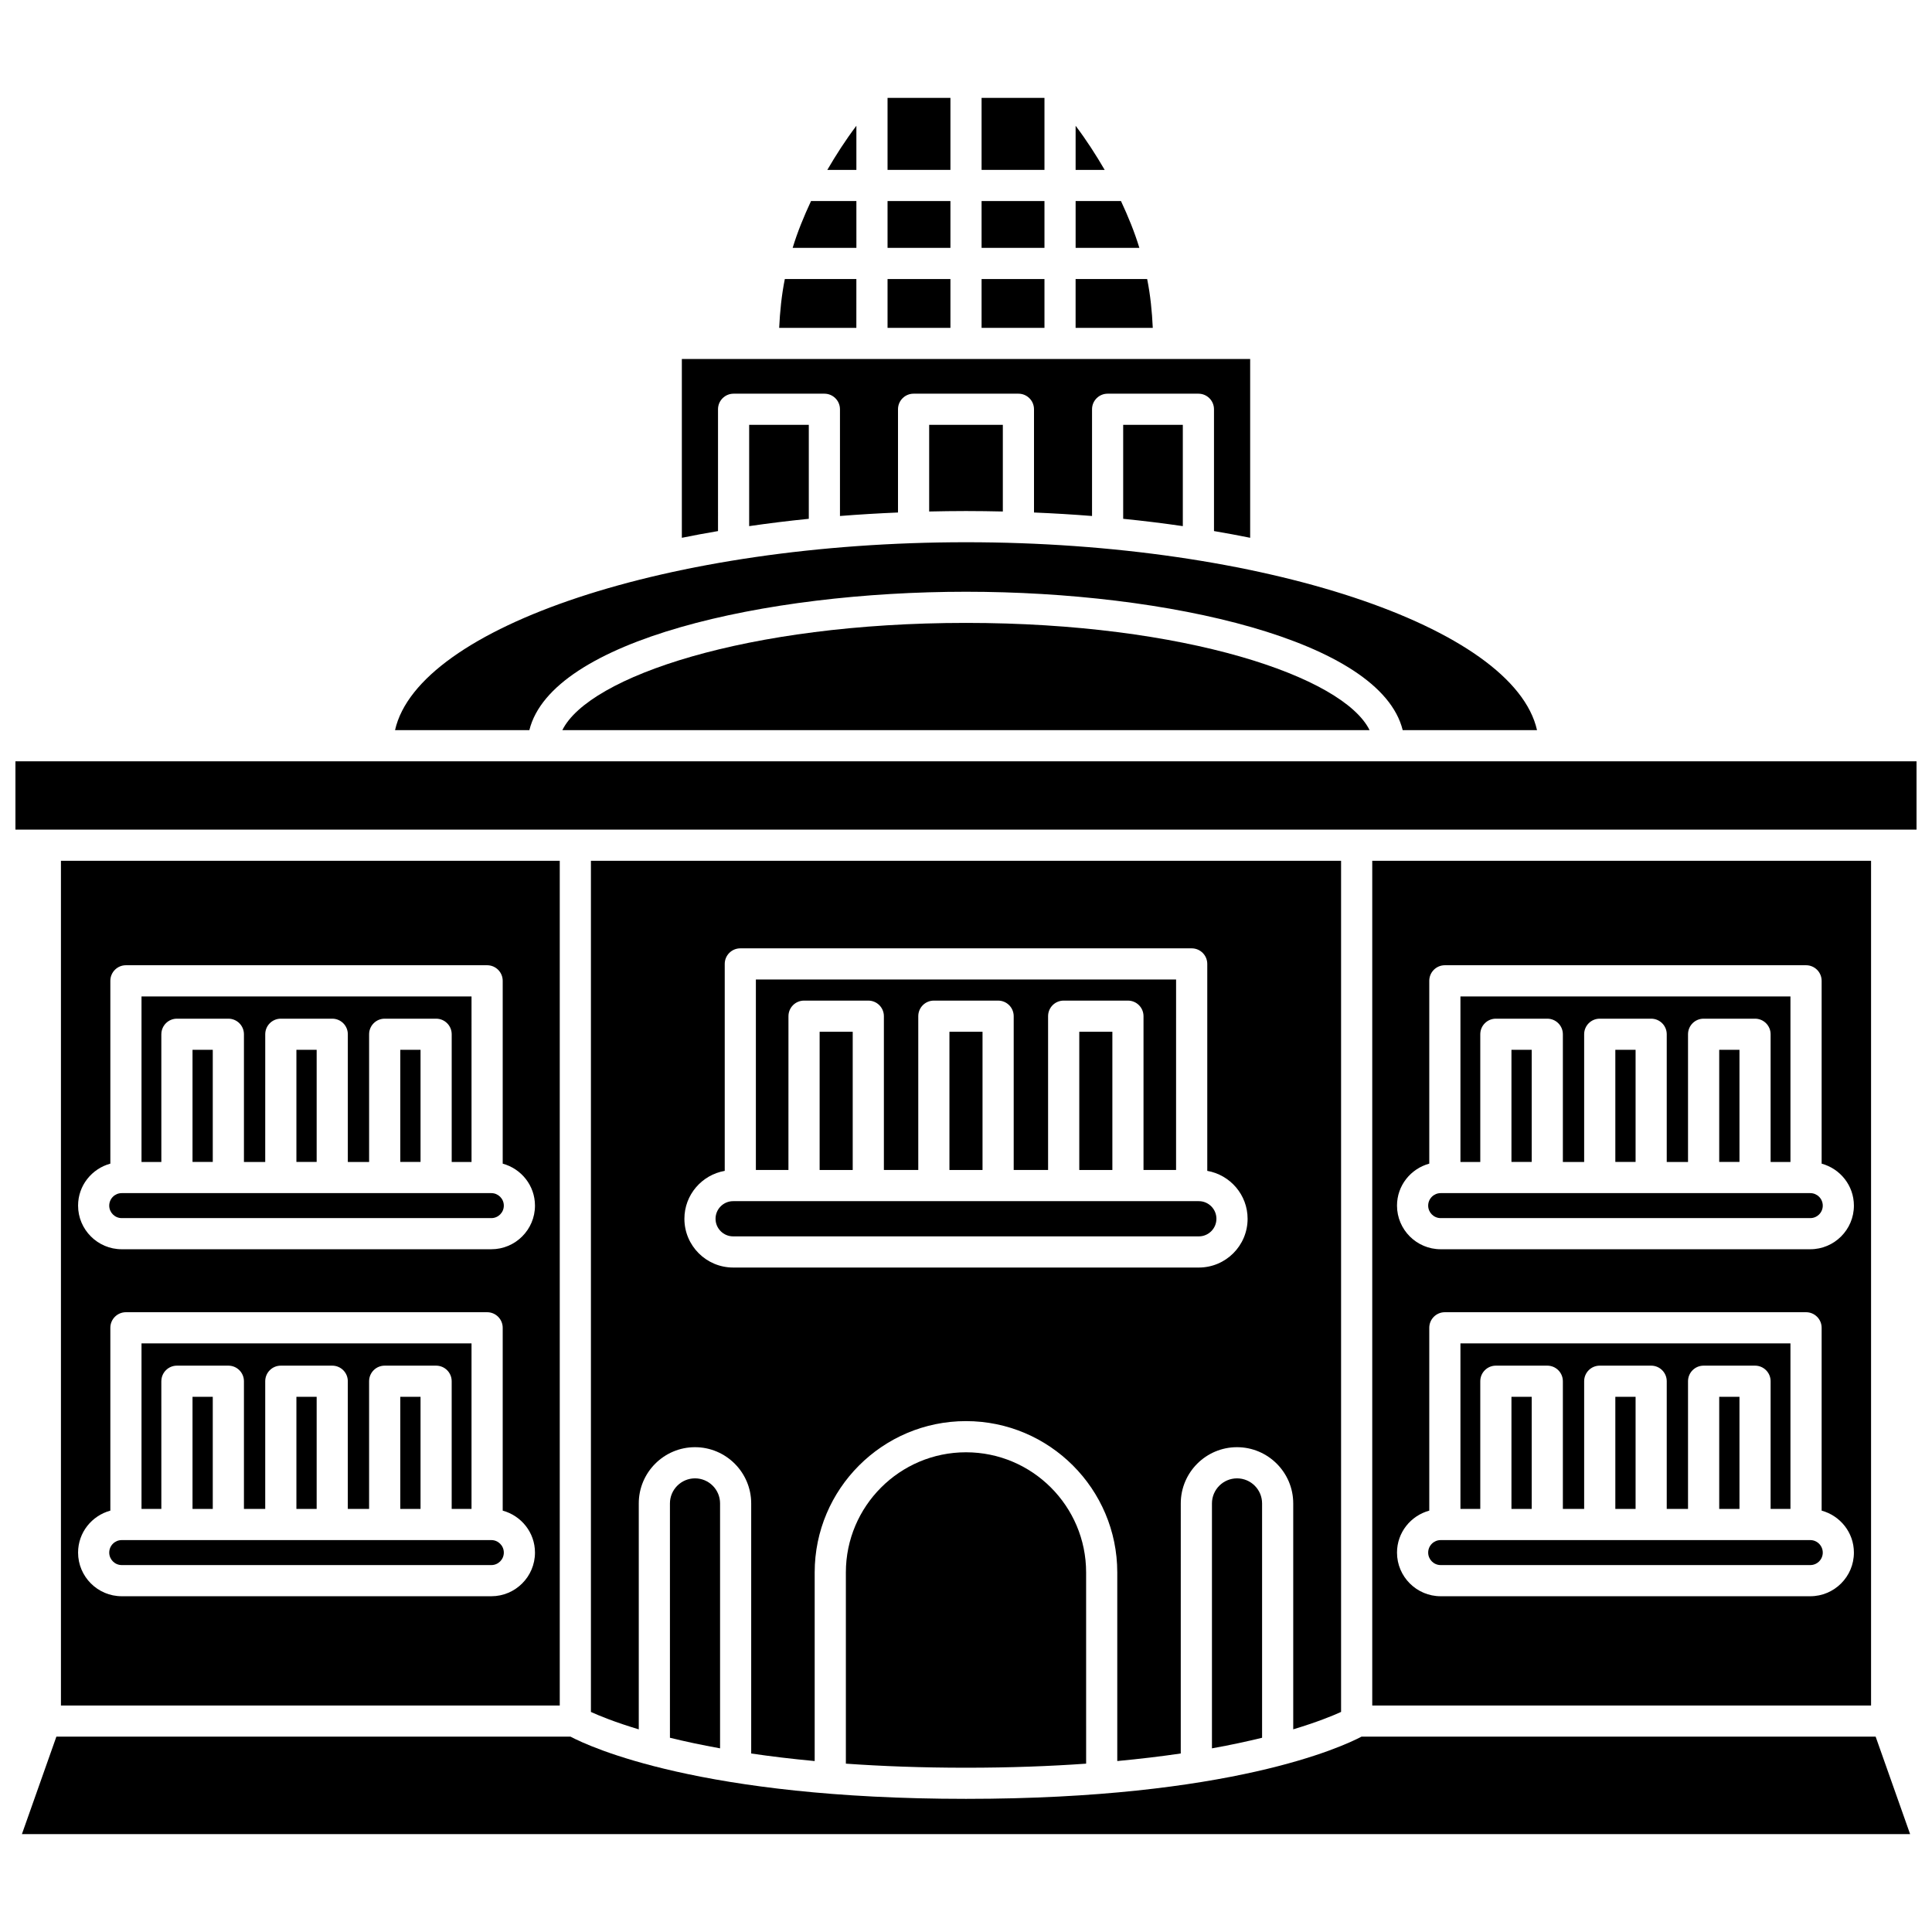 <?xml version="1.0" encoding="UTF-8"?>
<!-- Uploaded to: SVG Repo, www.svgrepo.com, Generator: SVG Repo Mixer Tools -->
<svg width="800px" height="800px" version="1.1" viewBox="144 144 512 512" xmlns="http://www.w3.org/2000/svg">
 <defs>
  <clipPath id="a">
   <path d="m148.09 345h503.81v19h-503.81z"/>
  </clipPath>
 </defs>
 <path d="m293.04 337.49h213.91c-7-14.172-48.961-28.414-106.96-28.414s-99.957 14.238-106.96 28.414z"/>
 <path d="m504.81 604.23c-5.144 2.715-34.719 16.484-104.81 16.484s-99.668-13.773-104.81-16.484h-136.25l-9.133 25.828h500.39l-9.133-25.828z"/>
 <path d="m400 300.82c53.355 0 109.85 12.824 115.73 36.676h35.598c-6.176-27.391-72.934-49.797-151.32-49.797s-145.15 22.406-151.32 49.797h35.598c5.879-23.852 62.371-36.676 115.73-36.676z"/>
 <path d="m222.55 422.21h5.367v29.711h-5.367z"/>
 <path d="m358.34 281.49v-24.902h-15.805v26.844c5.141-0.75 10.41-1.402 15.805-1.941z"/>
 <path d="m400 279.43c3.281 0 6.531 0.051 9.762 0.121v-22.965h-19.523v22.965c3.227-0.07 6.477-0.121 9.762-0.121z"/>
 <path d="m186.76 510.04c0-2.285 1.852-4.129 4.129-4.129h13.629c2.281 0 4.129 1.848 4.129 4.129v33.844h5.641v-33.844c0-2.285 1.852-4.129 4.129-4.129h13.629c2.281 0 4.129 1.848 4.129 4.129v33.844h5.641v-33.844c0-2.285 1.852-4.129 4.129-4.129h13.629c2.281 0 4.129 1.848 4.129 4.129v33.844h5.258v-43.875h-87.457v43.871h5.258l-0.004-33.84z"/>
 <path d="m250.08 514.17h5.367v29.711h-5.367z"/>
 <path d="m186.76 418.09c0-2.285 1.852-4.129 4.129-4.129h13.629c2.281 0 4.129 1.848 4.129 4.129v33.844h5.641l0.004-33.844c0-2.285 1.852-4.129 4.129-4.129h13.629c2.281 0 4.129 1.848 4.129 4.129v33.844h5.641v-33.844c0-2.285 1.852-4.129 4.129-4.129h13.629c2.281 0 4.129 1.848 4.129 4.129v33.844h5.258l-0.004-43.871h-87.457v43.871h5.258l-0.004-33.844z"/>
 <path d="m250.08 422.21h5.367v29.711h-5.367z"/>
 <path d="m274.21 552.14h-97.953c-1.824 0-3.309 1.484-3.309 3.312 0 1.82 1.484 3.309 3.309 3.309h97.953c1.82 0 3.309-1.484 3.309-3.309s-1.488-3.312-3.309-3.312z"/>
 <path d="m195.02 514.17h5.367v29.711h-5.367z"/>
 <path d="m222.55 514.17h5.367v29.711h-5.367z"/>
 <path d="m457.46 283.43v-26.844h-15.805v24.902c5.394 0.539 10.664 1.191 15.805 1.941z"/>
 <path d="m404.13 169.94h16.664v19.082h-16.664z"/>
 <path d="m404.13 217.95h16.664v12.938h-16.664z"/>
 <path d="m404.13 197.28h16.664v12.406h-16.664z"/>
 <path d="m448.01 217.95h-18.965v12.938h20.453c-0.199-4.348-0.629-8.672-1.488-12.938z"/>
 <path d="m441.07 197.28h-12.02v12.406h16.891c-1.27-4.188-2.961-8.312-4.871-12.406z"/>
 <path d="m429.05 177.33v11.695h7.703c-2.297-3.949-4.805-7.856-7.703-11.695z"/>
 <path d="m379.21 217.95h16.664v12.938h-16.664z"/>
 <path d="m379.21 169.94h16.664v19.082h-16.664z"/>
 <path d="m370.95 197.28h-12.02c-1.906 4.094-3.602 8.219-4.867 12.406h16.891z"/>
 <path d="m370.95 217.95h-18.965c-0.855 4.266-1.289 8.59-1.496 12.938h20.453l0.004-12.938z"/>
 <path d="m370.95 177.33c-2.898 3.84-5.41 7.75-7.703 11.695h7.703z"/>
 <path d="m334.28 252.46c0-2.281 1.852-4.129 4.129-4.129h24.062c2.281 0 4.129 1.852 4.129 4.129v28.285c5.035-0.402 10.168-0.707 15.379-0.926v-27.359c0-2.281 1.852-4.129 4.129-4.129h27.785c2.281 0 4.129 1.852 4.129 4.129v27.359c5.211 0.219 10.344 0.523 15.379 0.926v-28.285c0-2.281 1.852-4.129 4.129-4.129h24.062c2.281 0 4.129 1.852 4.129 4.129v32.277c3.254 0.555 6.453 1.148 9.586 1.781v-47.375h-150.61v47.379c3.129-0.637 6.332-1.227 9.586-1.781z"/>
 <path d="m379.21 197.28h16.664v12.406h-16.664z"/>
 <path d="m274.21 460.19h-97.953c-1.824 0-3.309 1.484-3.309 3.312 0 1.82 1.484 3.309 3.309 3.309h97.953c1.82 0 3.309-1.484 3.309-3.309 0-1.828-1.488-3.312-3.309-3.312z"/>
 <path d="m544.55 514.17h5.367v29.711h-5.367z"/>
 <path d="m623.74 552.14h-97.949c-1.82 0-3.309 1.484-3.309 3.312 0 1.82 1.484 3.309 3.309 3.309h97.953c1.824 0 3.309-1.484 3.309-3.309-0.004-1.824-1.484-3.312-3.312-3.312z"/>
 <path d="m536.29 418.09c0-2.285 1.852-4.129 4.129-4.129h13.629c2.281 0 4.129 1.848 4.129 4.129v33.844h5.641v-33.844c0-2.285 1.852-4.129 4.129-4.129h13.629c2.281 0 4.129 1.848 4.129 4.129v33.844h5.641v-33.844c0-2.285 1.852-4.129 4.129-4.129h13.629c2.281 0 4.129 1.848 4.129 4.129v33.844h5.258v-43.871h-87.457v43.871h5.258z"/>
 <path d="m572.08 514.17h5.367v29.711h-5.367z"/>
 <path d="m321.54 542.42v62.105c3.887 0.953 8.289 1.902 13.285 2.805v-64.91c0-3.664-2.981-6.641-6.641-6.641-3.656 0.004-6.644 2.981-6.644 6.641z"/>
 <path d="m536.29 510.04c0-2.285 1.852-4.129 4.129-4.129h13.629c2.281 0 4.129 1.848 4.129 4.129v33.844h5.641v-33.844c0-2.285 1.852-4.129 4.129-4.129h13.629c2.281 0 4.129 1.848 4.129 4.129v33.844h5.641v-33.844c0-2.285 1.852-4.129 4.129-4.129h13.629c2.281 0 4.129 1.848 4.129 4.129v33.844h5.258v-43.875h-87.457v43.871h5.258z"/>
 <path d="m599.61 514.17h5.367v29.711h-5.367z"/>
 <path d="m599.61 422.21h5.367v29.711h-5.367z"/>
 <path d="m507.66 372.12v223.86h132.19v-223.86zm116.08 194.9h-97.953c-6.375 0-11.566-5.191-11.566-11.566 0-5.332 3.641-9.781 8.551-11.121v-48.453c0-2.285 1.852-4.129 4.129-4.129h95.723c2.281 0 4.129 1.848 4.129 4.129v48.453c4.91 1.34 8.551 5.789 8.551 11.121 0.004 6.375-5.184 11.566-11.562 11.566zm0-91.957h-97.953c-6.375 0-11.566-5.191-11.566-11.566 0-5.332 3.641-9.781 8.551-11.121v-48.449c0-2.281 1.852-4.129 4.129-4.129h95.723c2.281 0 4.129 1.852 4.129 4.129v48.453c4.91 1.34 8.551 5.789 8.551 11.121 0.004 6.371-5.184 11.562-11.562 11.562z"/>
 <g clip-path="url(#a)">
  <path d="m148.09 345.75v18.105h503.81v-18.105z"/>
 </g>
 <path d="m623.74 460.19h-97.949c-1.82 0-3.309 1.484-3.309 3.312 0 1.82 1.484 3.309 3.309 3.309h97.953c1.824 0 3.309-1.484 3.309-3.309-0.004-1.828-1.484-3.312-3.312-3.312z"/>
 <path d="m572.08 422.21h5.367v29.711h-5.367z"/>
 <path d="m544.55 422.21h5.367v29.711h-5.367z"/>
 <path d="m461.7 462.32h-123.41c-2.574 0-4.664 2.094-4.664 4.668 0 2.57 2.094 4.664 4.664 4.664h123.41c2.574 0 4.664-2.094 4.664-4.664 0-2.574-2.094-4.668-4.66-4.668z"/>
 <path d="m400 528.87c-17.555 0-31.836 14.285-31.836 31.84v50.676c9.492 0.672 20.078 1.078 31.836 1.078s22.344-0.406 31.836-1.078l-0.004-50.68c0-17.555-14.277-31.836-31.832-31.836z"/>
 <path d="m395.61 417.43h8.77v36.629h-8.77z"/>
 <path d="m430.02 417.43h8.77v36.629h-8.77z"/>
 <path d="m352.95 413.3c0-2.285 1.852-4.129 4.129-4.129h17.031c2.281 0 4.129 1.848 4.129 4.129v40.758h9.113v-40.758c0-2.285 1.852-4.129 4.129-4.129h17.031c2.281 0 4.129 1.848 4.129 4.129v40.758h9.113v-40.758c0-2.285 1.852-4.129 4.129-4.129h17.031c2.281 0 4.129 1.848 4.129 4.129v40.758h8.629l0.004-50.484h-111.36v50.484h8.629z"/>
 <path d="m160.15 372.12v223.86h132.19v-223.86zm114.06 194.9h-97.953c-6.375 0-11.566-5.191-11.566-11.566 0-5.332 3.641-9.781 8.551-11.121v-48.453c0-2.285 1.852-4.129 4.129-4.129h95.723c2.281 0 4.129 1.848 4.129 4.129v48.453c4.91 1.34 8.551 5.789 8.551 11.121 0.004 6.375-5.188 11.566-11.562 11.566zm0-91.957h-97.953c-6.375 0-11.566-5.191-11.566-11.566 0-5.332 3.641-9.781 8.551-11.121v-48.449c0-2.281 1.852-4.129 4.129-4.129h95.723c2.281 0 4.129 1.852 4.129 4.129v48.453c4.91 1.34 8.551 5.789 8.551 11.121 0.004 6.371-5.188 11.562-11.562 11.562z"/>
 <path d="m361.21 417.43h8.77v36.629h-8.77z"/>
 <path d="m499.4 597.68v-225.56l-198.8 0.004v225.56c2.227 1.02 6.398 2.727 12.68 4.613v-59.879c0-8.215 6.688-14.898 14.898-14.898 8.215 0 14.898 6.688 14.898 14.898v66.277c5.106 0.754 10.719 1.434 16.824 2.004v-49.992c0-22.109 17.984-40.098 40.094-40.098 22.109 0 40.094 17.984 40.094 40.098v49.988c6.106-0.574 11.719-1.25 16.824-2.004l0.004-66.273c0-8.215 6.688-14.898 14.898-14.898 8.215 0 14.906 6.684 14.906 14.898v59.871c6.273-1.887 10.449-3.586 12.68-4.613zm-37.695-117.77h-123.41c-7.129 0-12.922-5.793-12.922-12.922 0-6.359 4.629-11.633 10.688-12.699v-54.84c0-2.281 1.852-4.129 4.129-4.129h119.62c2.281 0 4.129 1.852 4.129 4.129v54.84c6.059 1.066 10.688 6.34 10.688 12.699 0.004 7.129-5.793 12.922-12.918 12.922z"/>
 <path d="m195.02 422.21h5.367v29.711h-5.367z"/>
 <path d="m465.18 542.42v64.91c4.996-0.898 9.398-1.852 13.285-2.805v-62.105c0-3.664-2.981-6.641-6.641-6.641-3.66 0.004-6.644 2.981-6.644 6.641z"/>
</svg>
